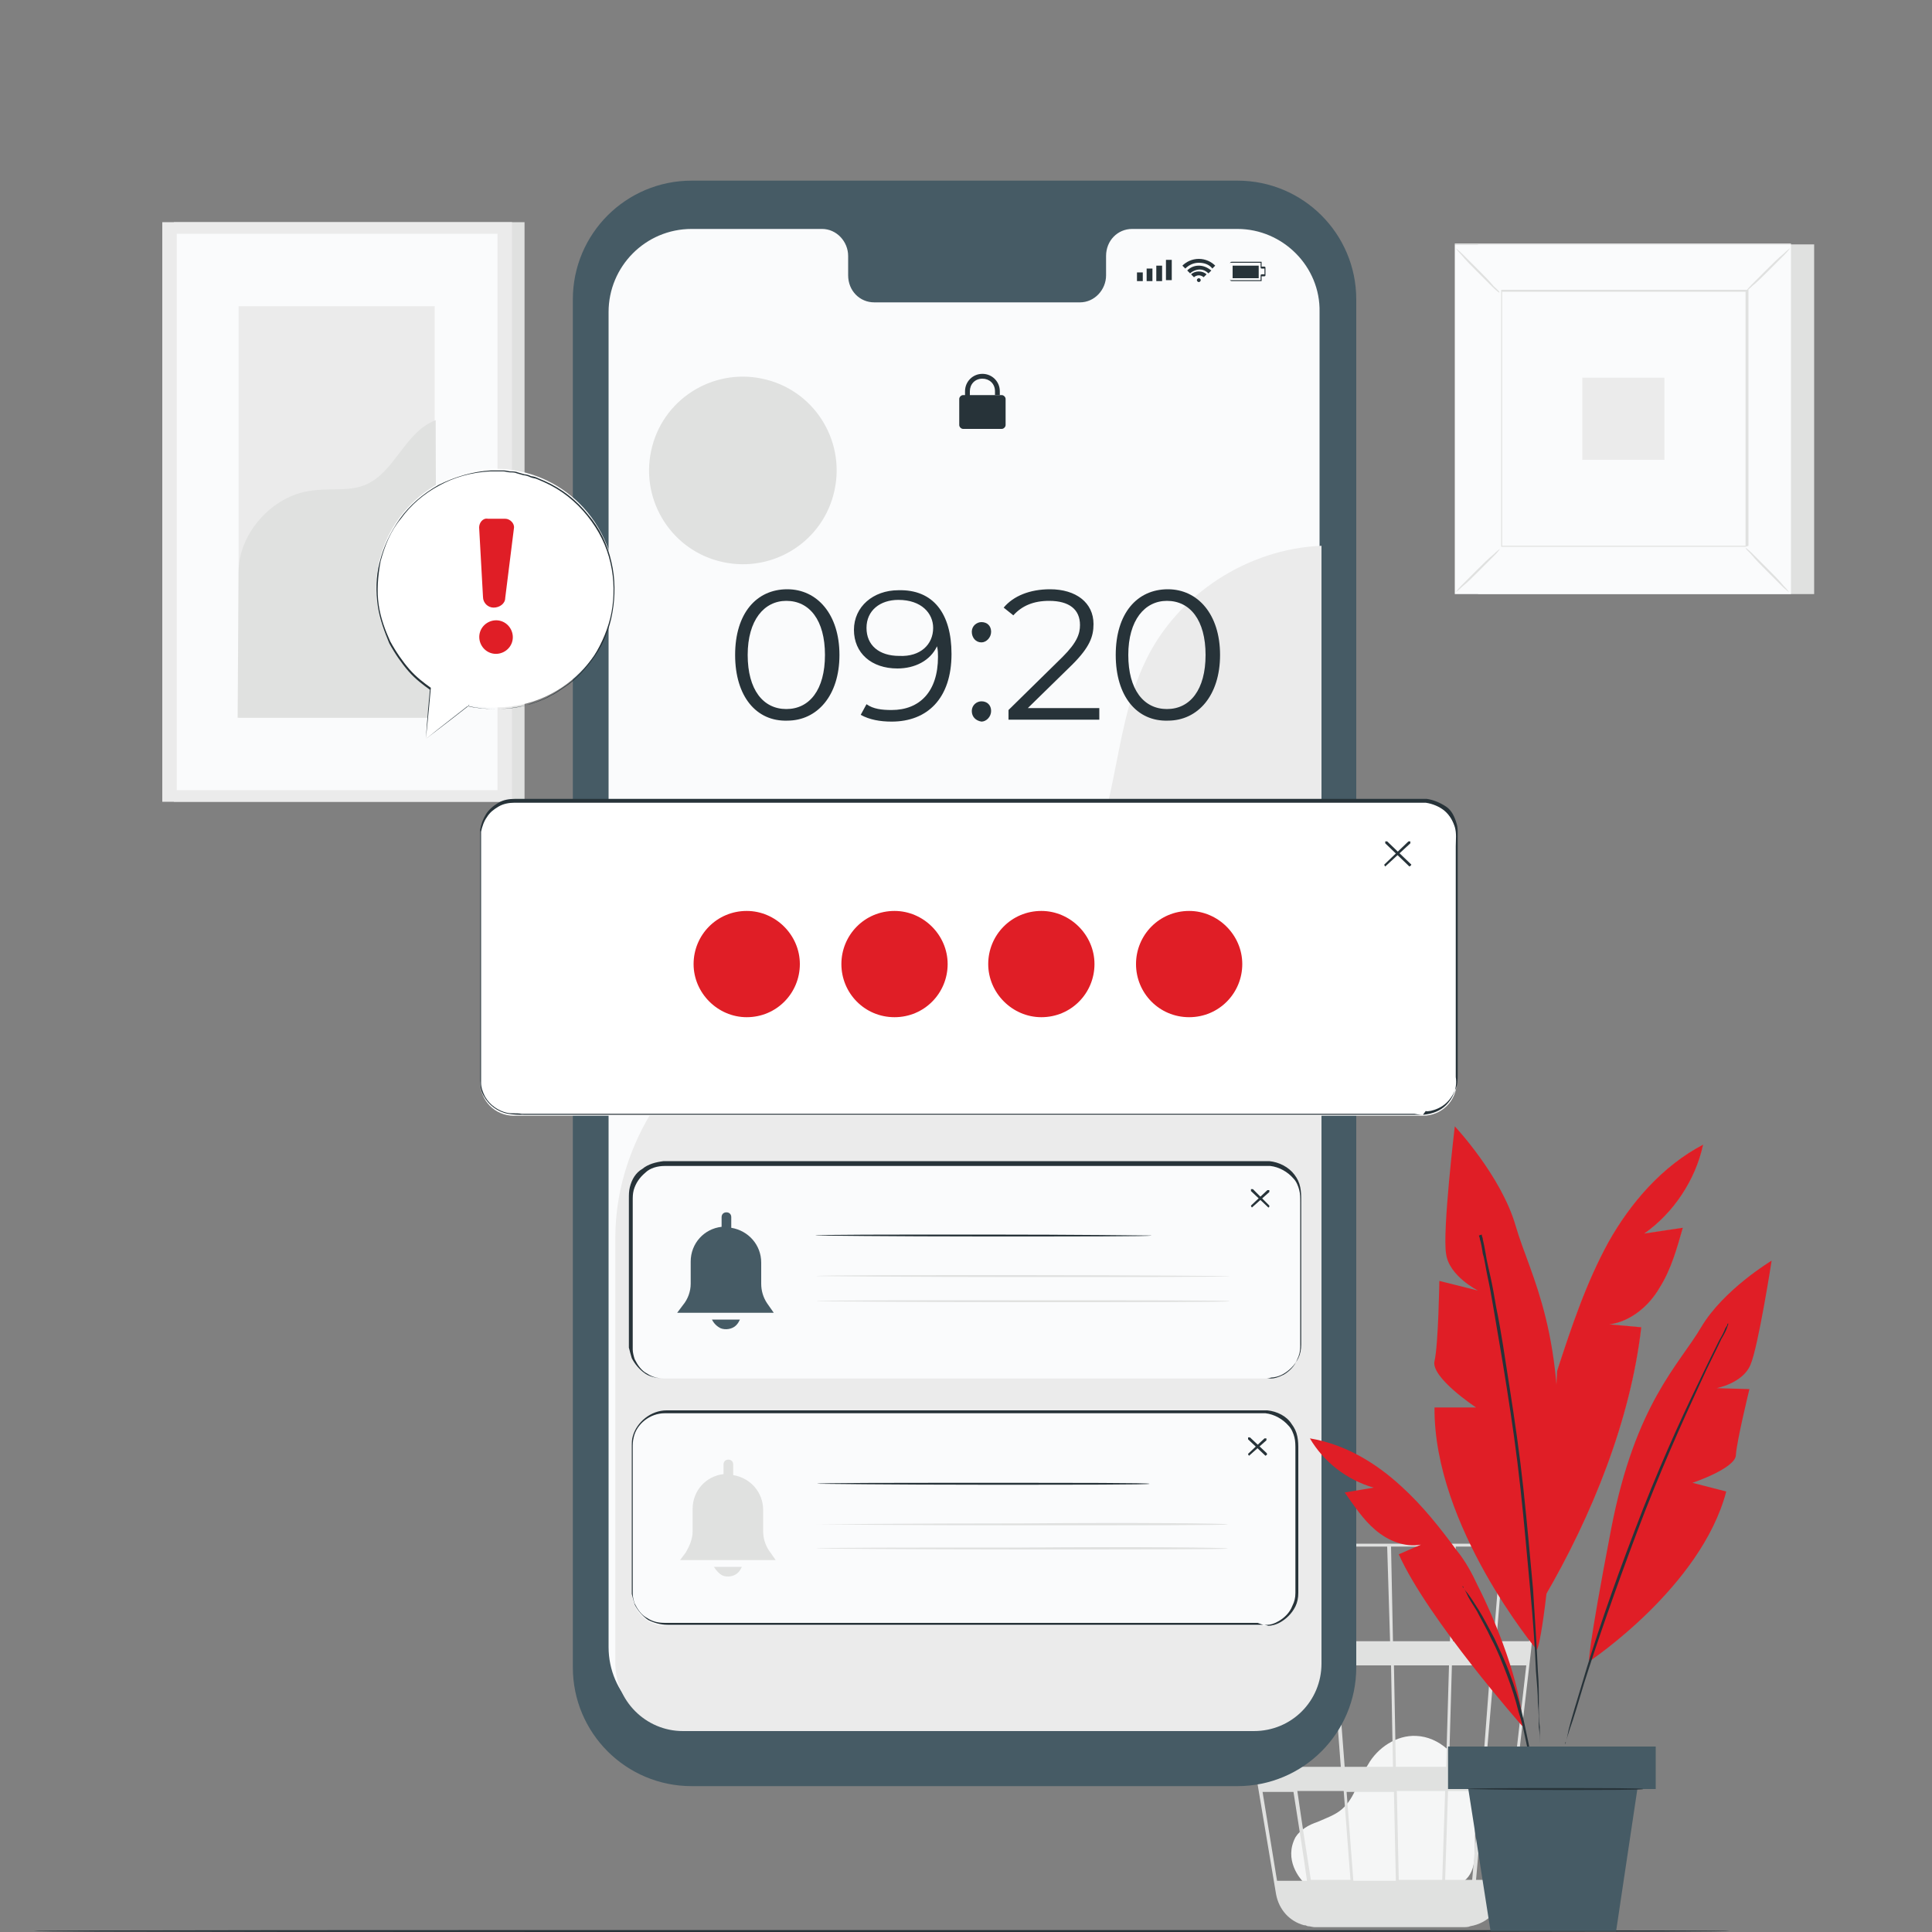 <svg xml:space="preserve" style="enable-background:new 0 0 200 200;" viewBox="0 0 200 200" y="0px" x="0px" xmlns:xlink="http://www.w3.org/1999/xlink" xmlns="http://www.w3.org/2000/svg" id="Layer_1" version="1.1">
<rect x="0" y="0" width="200" height="200" fill="#808080" stroke="none"/>
<style type="text/css">
	.st0{fill:#E0E1E0;}
	.st1{fill:#EBEBEB;}
	.st2{fill:#FAFBFC;}
	.st3{fill:#F5F6F6;}
	.st4{fill:#273339;}
	.st5{fill:#465B65;}
	.st6{fill:#FFFFFF;}
	.st7{fill:#E01E26;}
	.st8{fill:#F37260;}
</style>
<g>
	<path d="M54.3,23H18v60h36.3V23z" class="st0"></path>
	<path d="M53,23H16.8v60H53V23z" class="st1"></path>
	<path d="M51.5,24.2H18.3v57.6h33.2V24.2z" class="st2"></path>
	<path d="M45,31.7H24.7v42.6H45V31.7z" class="st1"></path>
	<path d="M24.7,59.2c0-4,3.5-7.9,7.5-8.4c1.9-0.3,3.9,0.1,5.6-0.6c3.1-1.3,4.1-5.5,7.3-6.7l0.1,30.8H24.6L24.7,59.2
		L24.7,59.2z" class="st0"></path>
	<path d="M187.8,25.3H153v36.2h34.8V25.3z" class="st0"></path>
	<path d="M185.4,25.3h-34.8v36.2h34.8V25.3z" class="st2"></path>
	<path d="M185.4,61.5h-34.8V25.2h34.8V61.5z M150.6,61.5h34.8V25.3h-34.8V61.5z" class="st0"></path>
	<path d="M180.7,30.1h-25.4v26.5h25.4V30.1z" class="st2"></path>
	<path d="M155.3,56.8c0,0-0.2,0.3-0.6,0.7c-0.4,0.4-1,1-1.6,1.6c-0.6,0.6-1.2,1.2-1.7,1.6c-0.4,0.4-0.7,0.6-0.7,0.6
		c0,0,0.2-0.3,0.6-0.7c0.4-0.4,1-1,1.6-1.6c0.6-0.6,1.2-1.2,1.7-1.6C155,57,155.3,56.8,155.3,56.8L155.3,56.8z" class="st0"></path>
	<path d="M180.7,56.7c0,0,0.3,0.2,0.7,0.6c0.4,0.4,1,1,1.6,1.6c0.6,0.6,1.2,1.2,1.6,1.7c0.4,0.4,0.6,0.7,0.6,0.7
		c0,0-0.3-0.2-0.7-0.6c-0.4-0.4-1-1-1.6-1.6c-0.6-0.6-1.2-1.2-1.6-1.7C180.9,57,180.7,56.8,180.7,56.7L180.7,56.7z" class="st0"></path>
	<path d="M180.7,30.2c0,0,0.2-0.3,0.6-0.7c0.4-0.4,1-1,1.6-1.6c0.6-0.6,1.2-1.2,1.7-1.6c0.4-0.4,0.7-0.6,0.7-0.6
		c0,0-0.2,0.3-0.6,0.7c-0.4,0.4-1,1-1.6,1.6c-0.6,0.6-1.2,1.2-1.7,1.6C181,30,180.7,30.2,180.7,30.2L180.7,30.2z" class="st0"></path>
	<path d="M155.2,30.3c0,0-0.3-0.2-0.7-0.6c-0.4-0.4-1-1-1.6-1.6c-0.6-0.6-1.2-1.2-1.6-1.7c-0.4-0.4-0.6-0.7-0.6-0.7
		c0,0,0.3,0.2,0.7,0.6c0.4,0.4,1,1,1.6,1.6c0.6,0.6,1.2,1.2,1.6,1.7C155,30,155.3,30.2,155.2,30.3L155.2,30.3z" class="st0"></path>
	<path d="M180.7,56.6c0,0,0,0,0-0.1c0-0.1,0-0.2,0-0.4c0-0.3,0-0.8,0-1.4c0-1.3,0-3.1,0-5.4c0-4.6,0-11.3,0-19.2
		l0.1,0.1c-7.4,0-16.1,0-25.4,0l0.1-0.1c0,9.7,0,18.8,0,26.5l-0.1-0.1c7.6,0,13.9,0,18.4,0c2.2,0,4,0,5.2,0c0.6,0,1,0,1.4,0
		c0.2,0,0.3,0,0.4,0C180.6,56.6,180.7,56.6,180.7,56.6c0,0,0,0-0.1,0c-0.1,0-0.2,0-0.3,0c-0.3,0-0.8,0-1.3,0c-1.2,0-2.9,0-5.1,0
		c-4.4,0-10.8,0-18.4,0h-0.1v-0.1c0-7.7,0-16.8,0-26.5V30h0.1c9.3,0,17.9,0,25.4,0h0.1v0.1c0,7.9,0,14.6,0,19.2c0,2.3,0,4.1,0,5.4
		c0,0.6,0,1.1,0,1.4c0,0.2,0,0.3,0,0.4C180.7,56.6,180.7,56.6,180.7,56.6L180.7,56.6z" class="st0"></path>
	<path d="M172.3,39.1h-8.5v8.5h8.5V39.1z" class="st1"></path>
	<path d="M135.2,195.1c-0.7-0.6-2.3-2.6-1.1-4.9c0.5-0.8,1.4-1.3,2.3-1.6c0.9-0.4,1.8-0.7,2.5-1.3
		c1.4-1.2,1.7-3.1,2.7-4.6c1-1.8,3-3.1,5-3c2.4,0.1,4.3,2,5.2,4.2c0.9,2.2,0.9,4.6,0.9,7c0,1.3,0,2.8-1,3.7
		c-0.9,0.8-2.2,0.8-3.4,0.8c-4.3-0.1-8.6-0.3-12.9-0.4" class="st3"></path>
	<path d="M159.8,159.8H126l6.1,36.3c0.3,1.6,1.4,2.8,2.9,3.2c0,0,0.1,0,0.1,0c0.1,0,0.2,0.1,0.3,0.1
		c0.2,0,0.5,0.1,0.7,0.1c0,0,0,0,0,0l0.2,0h15.1c0.3,0,0.6,0,0.8-0.1c1.8-0.3,3.2-1.7,3.4-3.6l2.9-25l0.1-1h0l1.2-9.9L159.8,159.8
		L159.8,159.8z M153.5,182.9H150l0.3-10.5h4L153.5,182.9z M154.7,172.4h3.3l-1.2,10.5h-3L154.7,172.4z M144.8,194.6l-0.2-9.2h5
		l-0.3,9.2H144.8L144.8,194.6z M139.4,185.5h4.9l0.2,9.2h-4.4L139.4,185.5z M139.8,194.6h-4.1c-0.4-2.5-0.9-5.7-1.4-9.2h4.8
		L139.8,194.6L139.8,194.6z M139.2,182.9l-0.8-10.5h5.6l0.2,10.5H139.2z M144.5,182.9l-0.2-10.5h5.7l-0.3,10.5H144.5L144.5,182.9z
		 M144.2,169.9l-0.2-9.8h6.4l-0.3,9.8H144.2z M143.9,169.9h-5.7l-0.8-9.8h6.2L143.9,169.9z M137.8,169.9h-6
		c-0.2-1.3-0.4-2.6-0.6-3.8c-0.6-3.9-0.9-5.4-1-6h6.9L137.8,169.9z M138,172.4l0.8,10.5h-5c-0.2-1.1-0.3-2.2-0.5-3.2
		c-0.4-2.5-0.8-5-1.2-7.3H138z M133.5,182.9h-3.3l-1.8-10.5h3.4C132.4,175.6,132.9,179.3,133.5,182.9L133.5,182.9z M133.9,185.5
		c0.5,3.2,1,6.3,1.4,9.2h-3.1l-1.5-9.2H133.9z M149.6,194.6l0.3-9.2h3.3l-0.8,9.2H149.6z M150.4,169.9l0.3-9.8h4.7l-0.8,9.8H150.4
		L150.4,169.9z M129.9,160.1c0.1,0.7,0.7,4.5,1.6,9.8h-3.4l-1.6-9.8H129.9L129.9,160.1z M155.4,194.6h-2.6l0.8-9.2h2.9L155.4,194.6z
		 M158.3,169.9h-3.4l0.8-9.8h3.7L158.3,169.9z" class="st0"></path>
	<path d="M179.1,199.9c0,0.1-39.3,0.1-87.8,0.1c-48.5,0-87.8,0-87.8-0.1c0-0.1,39.3-0.1,87.8-0.1
		C139.8,199.8,179.1,199.8,179.1,199.9z" class="st4"></path>
	<path d="M128.1,184.9l-56.5,0c-6.8,0-12.3-5.5-12.3-12.3l0-141.6c0-6.8,5.5-12.3,12.3-12.3l56.5,0
		c6.8,0,12.3,5.5,12.3,12.3l0,141.6C140.4,179.4,134.9,184.9,128.1,184.9L128.1,184.9z" class="st5"></path>
	<path d="M128.1,23.7l-10.9,0c-1.5,0-2.7,1.2-2.7,2.8v2c0,1.5-1.2,2.8-2.7,2.8l-21.3,0c-1.5,0-2.7-1.2-2.7-2.8v-2
		c0-1.5-1.2-2.8-2.7-2.8h-3.9l-9.6,0c-4.8,0-8.6,3.9-8.6,8.6l0,138.2c0,4.8,3.9,8.6,8.6,8.6l56.4,0c4.8,0,8.6-3.9,8.6-8.6l0-138.2
		C136.7,27.6,132.8,23.7,128.1,23.7z" class="st2"></path>
	<path d="M118.3,28.2h-0.6v0.9h0.6V28.2z" class="st4"></path>
	<path d="M119.3,27.8h-0.6v1.3h0.6V27.8z" class="st4"></path>
	<path d="M120.3,27.5h-0.6v1.6h0.6V27.5z" class="st4"></path>
	<path d="M121.3,26.9h-0.6v2.1h0.6V26.9z" class="st4"></path>
	<path d="M130.6,29.1h-3.1c-0.1,0-0.2-0.1-0.2-0.2v-1.6c0-0.1,0.1-0.2,0.2-0.2h3.1c0,0,0,0,0,0c0,0,0,0,0,0v0.5h0.3
		c0,0,0.1,0,0.1,0.1v0.8c0,0,0,0.1-0.1,0.1h-0.3L130.6,29.1C130.6,29.1,130.6,29.1,130.6,29.1L130.6,29.1z M130.5,27.2h-3.1
		c-0.1,0-0.1,0-0.1,0.1v1.6c0,0.1,0,0.1,0.1,0.1h3.1v-0.5c0,0,0-0.1,0.1-0.1h0.3v-0.6h-0.3c0,0-0.1,0-0.1-0.1L130.5,27.2L130.5,27.2
		z" class="st4"></path>
	<path d="M127.6,28.8v-1.3h2.7v0.6v0.1v0.6H127.6z" class="st4"></path>
	<path d="M124.3,29c0-0.1-0.1-0.2-0.2-0.2c-0.1,0-0.2,0.1-0.2,0.2c0,0.1,0.1,0.2,0.2,0.2
		C124.2,29.2,124.3,29.1,124.3,29z" class="st4"></path>
	<path d="M123.3,28.4l0.3,0.3c0.1-0.1,0.3-0.2,0.5-0.2c0.2,0,0.4,0.1,0.5,0.2l0.3-0.3c-0.2-0.2-0.5-0.3-0.8-0.3
		C123.8,28.1,123.5,28.2,123.3,28.4L123.3,28.4z" class="st4"></path>
	<path d="M124.1,27.5c-0.5,0-0.9,0.2-1.2,0.5l0.3,0.3c0.2-0.2,0.6-0.4,1-0.4c0.4,0,0.7,0.2,0.9,0.4l0.3-0.3
		C125,27.7,124.6,27.5,124.1,27.5z" class="st4"></path>
	<path d="M122.4,27.5l0.3,0.3c0.4-0.4,0.9-0.6,1.4-0.6c0.6,0,1.1,0.2,1.4,0.6l0.3-0.3c-0.4-0.4-1-0.7-1.7-0.7
		C123.4,26.8,122.8,27.1,122.4,27.5L122.4,27.5z" class="st4"></path>
	<path d="M103.7,40.9h-4c-0.2,0-0.4,0.2-0.4,0.4V44c0,0.2,0.2,0.4,0.4,0.4h4c0.2,0,0.4-0.2,0.4-0.4v-2.7
		C104.1,41.1,103.9,40.9,103.7,40.9z" class="st4"></path>
	<path d="M100.4,41.1h-0.5v-0.6c0-1,0.8-1.8,1.8-1.8c1,0,1.8,0.8,1.8,1.8v0.4h-0.5v-0.4c0-0.8-0.6-1.3-1.3-1.3
		c-0.8,0-1.3,0.6-1.3,1.3V41.1z" class="st4"></path>
	<path d="M63.7,128.1c0-8.9,5.2-17.6,13-21.9c5.5-3,11.8-3.8,17.9-5.2c6.1-1.4,12.4-3.7,16.2-8.7
		c5.1-6.7,4.1-16.3,7.8-23.9c3.3-6.9,10.6-11.6,18.2-11.9v115.7c0,3.9-3.1,7-7,7H70.7c-3.9,0-7-3.2-7-7V128.1L63.7,128.1z" class="st1"></path>
	<path d="M76.1,67.8c0-4.3,2.2-6.8,5.4-6.8c3.1,0,5.4,2.6,5.4,6.8s-2.3,6.8-5.4,6.8C78.3,74.7,76.1,72.1,76.1,67.8z
		 M85.4,67.8c0-3.6-1.6-5.6-4-5.6c-2.3,0-4,2-4,5.6s1.6,5.6,4,5.6C83.8,73.4,85.4,71.4,85.4,67.8z" class="st4"></path>
	<path d="M98.5,67.7c0,4.6-2.5,7-6.2,7c-1.2,0-2.3-0.2-3.2-0.7l0.6-1.1c0.7,0.5,1.6,0.6,2.6,0.6c2.9,0,4.8-1.9,4.8-5.5
		c0-0.3,0-0.7-0.1-1.1c-0.7,1.5-2.3,2.3-4.1,2.3c-2.7,0-4.5-1.6-4.5-4s2-4.1,4.6-4.1C96.6,61,98.5,63.5,98.5,67.7L98.5,67.7z
		 M96.6,65c0-1.5-1.2-2.9-3.6-2.9c-1.9,0-3.3,1.1-3.3,2.9c0,1.8,1.3,2.9,3.4,2.9C95.3,68,96.6,66.7,96.6,65L96.6,65z" class="st4"></path>
	<path d="M100.6,65.4c0-0.6,0.5-1,1-1c0.6,0,1,0.4,1,1s-0.5,1.1-1,1.1C101,66.5,100.6,66,100.6,65.4z M100.6,73.6
		c0-0.6,0.5-1,1-1c0.6,0,1,0.4,1,1c0,0.6-0.5,1.1-1,1.1C101,74.6,100.6,74.2,100.6,73.6z" class="st4"></path>
	<path d="M113.8,73.3v1.2h-9.4v-1l5.6-5.5c1.5-1.5,1.8-2.4,1.8-3.3c0-1.6-1.1-2.5-3.2-2.5c-1.6,0-2.8,0.5-3.7,1.5
		l-1-0.8c1-1.2,2.7-1.9,4.8-1.9c2.7,0,4.5,1.4,4.5,3.6c0,1.3-0.4,2.4-2.2,4.2l-4.6,4.5H113.8L113.8,73.3z" class="st4"></path>
	<path d="M115.5,67.8c0-4.3,2.2-6.8,5.4-6.8c3.1,0,5.4,2.6,5.4,6.8s-2.3,6.8-5.4,6.8C117.7,74.7,115.5,72.1,115.5,67.8z
		 M124.8,67.8c0-3.6-1.6-5.6-4-5.6c-2.3,0-4,2-4,5.6s1.6,5.6,4,5.6C123.2,73.4,124.8,71.4,124.8,67.8z" class="st4"></path>
	<path d="M86.4,50.7c1.1-5.2-2.2-10.4-7.5-11.5c-5.2-1.1-10.4,2.2-11.5,7.5c-1.1,5.2,2.2,10.4,7.5,11.5
		C80.1,59.3,85.3,56,86.4,50.7z" class="st0"></path>
	<path d="M147.3,83H53.2c-1.9,0-3.5,1.5-3.5,3.5v25.5c0,1.9,1.5,3.5,3.5,3.5h94.1c1.9,0,3.5-1.5,3.5-3.5V86.5
		C150.7,84.6,149.2,83,147.3,83z" class="st6"></path>
	<path d="M147.3,115.4c0,0,0.2,0,0.7-0.1c0.4-0.1,1.1-0.3,1.7-0.9c0.3-0.3,0.6-0.7,0.8-1.2c0.2-0.5,0.3-1.1,0.2-1.7
		c0-1.3,0-2.7,0-4.4c0-3.3,0-7.3,0-12c0-2.3,0-4.8,0-7.5c0-0.7,0.1-1.3-0.1-2c-0.2-0.6-0.5-1.2-1.1-1.7c-0.5-0.4-1.2-0.7-1.9-0.8
		c-0.7,0-1.4,0-2.2,0c-23.6,0-56.2,0-92.2,0c-0.5,0-1.1,0.1-1.6,0.4c-0.5,0.3-0.9,0.6-1.2,1.1c-0.3,0.4-0.5,1-0.6,1.5
		c0,0.5,0,1.1,0,1.7c0,2.2,0,4.4,0,6.6c0,4.4,0,8.7,0,12.9c0,1.1,0,2.1,0,3.2c0,0.5,0,1.1,0,1.6c0,0.5,0.2,1,0.4,1.4
		c0.5,0.9,1.4,1.5,2.3,1.7c0.5,0.1,1,0,1.5,0.1c0.5,0,1,0,1.5,0c4.1,0,8.1,0,12,0c15.6,0,29.6,0,41.4,0c11.8,0,21.3,0,27.9,0
		c3.3,0,5.9,0,7.6,0c0.9,0,1.5,0,2,0C147,115.4,147.2,115.4,147.3,115.4c0,0-0.2,0-0.7,0c-0.4,0-1.1,0-2,0c-1.7,0-4.3,0-7.6,0
		c-6.6,0-16.1,0-27.9,0c-11.8,0-25.8,0-41.4,0c-3.9,0-7.9,0-12,0c-0.5,0-1,0-1.5,0c-0.5,0-1,0-1.6-0.1c-1.1-0.2-2-0.9-2.5-1.8
		c-0.3-0.5-0.4-1-0.4-1.6c0-0.5,0-1,0-1.6c0-1.1,0-2.1,0-3.2c0-4.2,0-8.6,0-12.9c0-2.2,0-4.4,0-6.6c0-0.6,0-1.1,0-1.7
		c0.1-0.6,0.3-1.1,0.6-1.6c0.3-0.5,0.8-0.9,1.3-1.2c0.5-0.3,1.1-0.4,1.7-0.4c36,0,68.6,0,92.2,0c0.7,0,1.5,0,2.2,0
		c0.7,0.1,1.4,0.4,2,0.8s0.9,1.1,1.1,1.8c0.1,0.3,0.1,0.7,0.1,1c0,0.3,0,0.7,0,1c0,2.7,0,5.2,0,7.5c0,4.7,0,8.7,0,12
		c0,1.6,0,3.1,0,4.4c0,0.6,0,1.2-0.3,1.7c-0.2,0.5-0.5,0.9-0.8,1.2c-0.6,0.6-1.3,0.8-1.7,0.9c-0.2,0-0.4,0.1-0.5,0
		C147.3,115.4,147.3,115.4,147.3,115.4L147.3,115.4z" class="st4"></path>
	<path d="M143.4,89.7C143.4,89.7,143.4,89.6,143.4,89.7c-0.1-0.1-0.1-0.2-0.1-0.2l2.5-2.4c0,0,0.1,0,0.2,0
		c0,0,0,0.1,0,0.2L143.4,89.7C143.5,89.6,143.5,89.6,143.4,89.7L143.4,89.7z" class="st4"></path>
	<path d="M145.9,89.7C145.9,89.7,145.9,89.6,145.9,89.7l-2.5-2.4c0,0,0-0.1,0-0.2c0,0,0.1,0,0.2,0l2.5,2.4
		C146.1,89.5,146.1,89.6,145.9,89.7C146,89.6,145.9,89.7,145.9,89.7z" class="st4"></path>
	<path d="M131.1,120.4H68.6c-1.9,0-3.5,1.5-3.5,3.5v15.3c0,1.9,1.5,3.5,3.5,3.5h62.5c1.9,0,3.5-1.5,3.5-3.5v-15.3
		C134.6,122,133,120.4,131.1,120.4z" class="st2"></path>
	<path d="M131.1,142.7c0,0,0.2,0,0.5,0c0.3,0,0.7-0.1,1.3-0.4c0.5-0.3,1.1-0.8,1.4-1.6c0.2-0.4,0.3-0.8,0.3-1.3
		c0-0.5,0-1,0-1.6c0-2.2,0-5,0-8.2c0-1.6,0-3.3,0-5.1c0-0.5,0-0.9-0.1-1.3c-0.1-0.4-0.3-0.9-0.6-1.2c-0.6-0.7-1.5-1.2-2.4-1.3
		c-16,0-38.2,0-62.7,0c-0.7,0-1.5,0.2-2,0.7c-0.6,0.5-1,1.1-1.2,1.8c-0.1,0.4-0.1,0.7-0.1,1.1v1.1c0,0.7,0,1.5,0,2.2
		c0,3,0,5.9,0,8.8c0,0.7,0,1.4,0,2.2c0,0.4,0,0.7,0,1.1c0,0.3,0.1,0.7,0.2,1c0.3,0.6,0.7,1.2,1.3,1.5c0.6,0.4,1.2,0.5,1.9,0.5
		c2.8,0,5.5,0,8.1,0c10.6,0,20.2,0,28.2,0c8,0,14.5,0,19,0c2.2,0,4,0,5.2,0c0.6,0,1,0,1.3,0C131,142.7,131.1,142.7,131.1,142.7
		c0,0-0.1,0-0.4,0c-0.3,0-0.8,0-1.3,0c-1.2,0-2.9,0-5.2,0c-4.5,0-11,0-19,0c-8,0-17.6,0-28.2,0c-2.7,0-5.4,0-8.1,0
		c-0.7,0-1.5-0.1-2.1-0.5c-0.6-0.4-1.1-1-1.4-1.6c-0.1-0.3-0.2-0.7-0.3-1.1c0-0.4,0-0.7,0-1.1c0-0.7,0-1.4,0-2.2c0-2.9,0-5.8,0-8.8
		c0-0.7,0-1.5,0-2.2v-1.1c0-0.4,0-0.8,0.1-1.2c0.2-0.8,0.6-1.5,1.3-1.9c0.6-0.5,1.4-0.7,2.2-0.8c24.5,0,46.6,0,62.7,0
		c1,0.1,2,0.6,2.6,1.4c0.3,0.4,0.5,0.8,0.6,1.3c0.1,0.5,0.1,0.9,0.1,1.4c0,1.8,0,3.5,0,5.1c0,3.2,0,5.9,0,8.2c0,0.6,0,1.1,0,1.6
		c0,0.5-0.1,1-0.3,1.4c-0.4,0.8-1,1.3-1.5,1.6c-0.5,0.3-1,0.4-1.3,0.4C131.3,142.7,131.1,142.7,131.1,142.7L131.1,142.7z" class="st4"></path>
	<path d="M129.6,125C129.5,125,129.5,125,129.6,125c-0.1-0.1-0.1-0.2-0.1-0.2l1.7-1.6c0,0,0.1,0,0.2,0c0,0,0,0.1,0,0.2
		L129.6,125C129.6,125,129.6,125,129.6,125L129.6,125z" class="st4"></path>
	<path d="M131.3,125C131.2,125,131.2,125,131.3,125l-1.8-1.7c0,0,0-0.1,0-0.2c0,0,0.1,0,0.2,0l1.7,1.7
		C131.4,124.9,131.4,125,131.3,125C131.3,125,131.3,125,131.3,125z" class="st4"></path>
	<path d="M80.1,135.9l-0.7-1c-0.4-0.6-0.6-1.3-0.6-2v-2.2c0-1.8-1.3-3.3-3.1-3.6V126c0-0.3-0.2-0.5-0.5-0.5
		c-0.3,0-0.5,0.2-0.5,0.5v1c-1.8,0.2-3.2,1.7-3.2,3.6v2.3c0,0.8-0.3,1.6-0.8,2.2l-0.6,0.8L80.1,135.9L80.1,135.9z" class="st5"></path>
	<path d="M74.6,137.5c0.5,0.2,1.2,0.1,1.6-0.3c0.2-0.2,0.3-0.4,0.4-0.6l-2.9,0C73.9,137,74.2,137.3,74.6,137.5z" class="st5"></path>
	<path d="M119.2,127.9c0,0.1-7.8,0.1-17.4,0.1c-9.6,0-17.4-0.1-17.4-0.1c0-0.1,7.8-0.1,17.4-0.1
		C111.4,127.8,119.2,127.9,119.2,127.9z" class="st4"></path>
	<path d="M127.3,132.1c0,0.1-9.6,0.1-21.4,0.1s-21.4-0.1-21.4-0.1c0-0.1,9.6-0.1,21.4-0.1S127.3,132.1,127.3,132.1z" class="st0"></path>
	<path d="M127.3,134.7c0,0.1-9.6,0.1-21.4,0.1s-21.4-0.1-21.4-0.1c0-0.1,9.6-0.1,21.4-0.1S127.3,134.6,127.3,134.7z" class="st0"></path>
	<path d="M130.8,146.1H68.9c-1.9,0-3.5,1.5-3.5,3.5v15.2c0,1.9,1.5,3.5,3.5,3.5h61.9c1.9,0,3.5-1.5,3.5-3.5v-15.2
		C134.3,147.7,132.7,146.1,130.8,146.1z" class="st2"></path>
	<path d="M130.8,168.2c0,0,0.2,0,0.4,0c0.3,0,0.7-0.1,1.2-0.4c0.5-0.3,1.1-0.8,1.4-1.6c0.2-0.4,0.3-0.8,0.3-1.3
		c0-0.5,0-1,0-1.6c0-2.2,0-4.9,0-8.1c0-1.6,0-3.3,0-5.1c0-0.5,0-0.9-0.1-1.3c-0.1-0.4-0.3-0.9-0.6-1.2c-0.6-0.7-1.5-1.2-2.4-1.3
		c-15.9,0-37.9,0-62.2,0c-1.5,0-2.9,1.1-3.2,2.5c-0.1,0.4-0.1,0.7-0.1,1.1v1.1c0,0.7,0,1.5,0,2.2c0,3,0,5.9,0,8.7c0,0.7,0,1.4,0,2.1
		c0,0.4,0,0.7,0,1c0,0.3,0.1,0.7,0.2,1c0.3,0.6,0.7,1.2,1.3,1.5c0.6,0.4,1.2,0.5,1.9,0.5c2.8,0,5.5,0,8.1,0c10.5,0,20,0,28,0
		c8,0,14.4,0,18.8,0c2.2,0,3.9,0,5.1,0c0.6,0,1,0,1.3,0C130.7,168.2,130.8,168.2,130.8,168.2c0,0-0.1,0-0.4,0c-0.3,0-0.7,0-1.3,0
		c-1.2,0-2.9,0-5.1,0c-4.5,0-10.9,0-18.8,0c-8,0-17.4,0-28,0c-2.6,0-5.3,0-8.1,0c-0.7,0-1.4-0.2-2-0.5c-0.6-0.4-1.1-1-1.4-1.6
		c-0.1-0.3-0.2-0.7-0.3-1.1c0-0.4,0-0.7,0-1.1c0-0.7,0-1.4,0-2.1c0-2.9,0-5.8,0-8.7c0-0.7,0-1.5,0-2.2v-1.1c0-0.4,0-0.8,0.1-1.1
		c0.4-1.5,1.9-2.7,3.5-2.7c24.3,0,46.3,0,62.2,0c1,0.1,2,0.6,2.5,1.4c0.3,0.4,0.5,0.8,0.6,1.3c0.1,0.5,0.1,0.9,0.1,1.4
		c0,1.8,0,3.5,0,5.1c0,3.2,0,5.9,0,8.1c0,0.6,0,1.1,0,1.6c0,0.5-0.1,1-0.3,1.4c-0.4,0.8-1,1.3-1.5,1.6c-0.5,0.3-1,0.4-1.3,0.4
		C131,168.2,130.8,168.2,130.8,168.2L130.8,168.2z" class="st4"></path>
	<path d="M129.3,150.7C129.3,150.7,129.3,150.7,129.3,150.7c-0.1-0.1-0.1-0.2-0.1-0.2l1.7-1.6c0,0,0.1,0,0.2,0
		c0,0,0,0.1,0,0.2L129.3,150.7C129.4,150.7,129.4,150.7,129.3,150.7L129.3,150.7z" class="st4"></path>
	<path d="M131,150.7C131,150.7,131,150.7,131,150.7l-1.8-1.7c0,0,0-0.1,0-0.2c0,0,0.1,0,0.2,0l1.7,1.6
		C131.2,150.5,131.2,150.6,131,150.7C131.1,150.7,131.1,150.7,131,150.7z" class="st4"></path>
	<path d="M80.3,161.5l-0.7-1c-0.4-0.6-0.6-1.3-0.6-2v-2.2c0-1.8-1.3-3.3-3.1-3.6v-1.1c0-0.3-0.2-0.5-0.5-0.5
		c-0.3,0-0.5,0.2-0.5,0.5v1c-1.8,0.2-3.2,1.7-3.2,3.6v2.3c0,0.8-0.3,1.5-0.7,2.2l-0.6,0.8L80.3,161.5L80.3,161.5z" class="st0"></path>
	<path d="M74.8,163.1c0.5,0.2,1.2,0.1,1.6-0.3c0.2-0.2,0.3-0.4,0.4-0.6l-2.9,0C74.1,162.5,74.4,162.9,74.8,163.1
		L74.8,163.1z" class="st0"></path>
	<path d="M119,153.6c0,0.1-7.7,0.1-17.2,0.1c-9.5,0-17.2-0.1-17.2-0.1c0-0.1,7.7-0.1,17.2-0.1
		C111.3,153.5,119,153.5,119,153.6z" class="st4"></path>
	<path d="M127.1,157.8c0,0.1-9.5,0.1-21.3,0.1s-21.3-0.1-21.3-0.1s9.5-0.1,21.3-0.1
		C117.6,157.6,127.1,157.7,127.1,157.8z" class="st0"></path>
	<path d="M127.1,160.3c0,0.1-9.5,0.1-21.3,0.1s-21.3-0.1-21.3-0.1c0-0.1,9.5-0.1,21.3-0.1
		C117.6,160.1,127.1,160.2,127.1,160.3z" class="st0"></path>
	<path d="M77.3,105.3c3.1,0,5.5-2.5,5.5-5.5s-2.5-5.5-5.5-5.5c-3.1,0-5.5,2.5-5.5,5.5S74.3,105.3,77.3,105.3z" class="st7"></path>
	<path d="M92.6,105.3c3.1,0,5.5-2.5,5.5-5.5s-2.5-5.5-5.5-5.5c-3.1,0-5.5,2.5-5.5,5.5S89.5,105.3,92.6,105.3z" class="st7"></path>
	<path d="M107.8,105.3c3.1,0,5.5-2.5,5.5-5.5s-2.5-5.5-5.5-5.5c-3.1,0-5.5,2.5-5.5,5.5S104.8,105.3,107.8,105.3z" class="st7"></path>
	<path d="M123.1,105.3c3.1,0,5.5-2.5,5.5-5.5s-2.5-5.5-5.5-5.5c-3.1,0-5.5,2.5-5.5,5.5S120,105.3,123.1,105.3z" class="st7"></path>
	<path d="M176.3,118.5c-4.2,2.2-7.5,6-9.8,10.1c-2.3,4.2-3.8,8.7-5.3,13.3l-1.3,23.4c4.9-8.4,8.9-18.3,10-27.9
		c-1.1-0.1-2.2-0.2-3.3-0.3c2.2-0.3,4.1-1.9,5.2-3.8c1.2-1.9,1.8-4.1,2.4-6.2c-1.3,0.2-2.7,0.4-4,0.6
		C173.2,125.6,175.5,122.2,176.3,118.5L176.3,118.5z" class="st5"></path>
	<path d="M176.3,118.5c-4.2,2.2-7.5,6-9.8,10.1c-2.3,4.2-3.8,8.7-5.3,13.3l-1.3,23.4c4.9-8.4,8.9-18.3,10-27.9
		c-1.1-0.1-2.2-0.2-3.3-0.3c2.2-0.3,4.1-1.9,5.2-3.8c1.2-1.9,1.8-4.1,2.4-6.2c-1.3,0.2-2.7,0.4-4,0.6
		C173.2,125.6,175.5,122.2,176.3,118.5L176.3,118.5z" class="st8"></path>
	<path d="M176.3,118.5c-4.2,2.2-7.5,6-9.8,10.1c-2.3,4.2-3.8,8.7-5.3,13.3l-1.3,23.4c4.9-8.4,8.9-18.3,10-27.9
		c-1.1-0.1-2.2-0.2-3.3-0.3c2.2-0.3,4.1-1.9,5.2-3.8c1.2-1.9,1.8-4.1,2.4-6.2c-1.3,0.2-2.7,0.4-4,0.6
		C173.2,125.6,175.5,122.2,176.3,118.5L176.3,118.5z" class="st7"></path>
	<path d="M159.1,170.8c0,0-10.7-12.8-10.6-25.1h4.3c0,0-4.7-3.1-4.3-4.8c0.4-1.7,0.5-8.3,0.5-8.3l4,1c0,0-3-1.5-3.3-3.8
		c-0.4-2.3,0.9-13.2,0.9-13.2s4.8,5.1,6.3,10.3c1.5,5.2,5.4,11.2,4.2,27.1C159.9,169.7,159.1,170.8,159.1,170.8L159.1,170.8z" class="st7"></path>
	<path d="M164.5,172c0,0,11.6-7.7,14.2-17.6l-3.5-0.9c0,0,4.5-1.5,4.5-2.9c0.1-1.5,1.4-6.8,1.4-6.8l-3.4-0.1
		c0,0,2.7-0.5,3.5-2.4c0.8-1.8,2.2-10.8,2.2-10.8s-5,3-7.3,6.9c-2.3,3.9-6.8,7.9-9.3,20.8C164.3,171.2,164.5,172,164.5,172
		L164.5,172z" class="st7"></path>
	<path d="M153.4,127.8c0,0,0,0,0,0.1c0,0.1,0.1,0.2,0.1,0.4c0.1,0.4,0.2,0.9,0.3,1.5c0.1,0.7,0.3,1.5,0.5,2.4
		c0.2,0.9,0.4,2,0.6,3.2c0.5,2.4,0.9,5.2,1.4,8.4c0.5,3.2,1,6.6,1.4,10.3c0.4,3.7,0.7,7.2,1,10.4c0.2,3.2,0.4,6.1,0.5,8.5
		c0.1,1.2,0.1,2.3,0.1,3.3c0,1,0,1.8,0.1,2.5c0,0.7,0,1.2,0,1.6c0,0.2,0,0.3,0,0.4c0,0.1,0,0.1,0,0.1c0,0,0,0,0-0.1
		c0-0.1,0-0.2,0-0.4c0-0.4,0-0.9-0.1-1.6c0-0.7,0-1.5-0.1-2.5c0-1-0.1-2.1-0.2-3.3c-0.1-2.4-0.3-5.3-0.6-8.5
		c-0.3-3.2-0.6-6.7-1-10.4c-0.4-3.7-0.9-7.1-1.4-10.3c-0.5-3.2-1-6-1.4-8.4c-0.2-1.2-0.4-2.3-0.6-3.2c-0.2-0.9-0.3-1.8-0.5-2.4
		c-0.1-0.7-0.2-1.2-0.3-1.5c0-0.2-0.1-0.3-0.1-0.4C153.4,127.8,153.4,127.8,153.4,127.8L153.4,127.8z" class="st4"></path>
	<path d="M157.6,178.7c0,0-9.8-11.1-12.8-17.8l2.3-1c-1.7,0.3-3.4-0.4-4.7-1.5c-1.3-1.1-2.2-2.5-3.2-3.9l3-0.5
		c-2.8-0.8-5.2-2.7-6.6-5.1c3.6,0.6,6.8,2.5,9.5,5c2.2,2,4,4.3,5.7,6.6c0.9,1.1,1.6,2.4,2.2,3.7
		C154.7,167.5,157.6,174.6,157.6,178.7L157.6,178.7z" class="st7"></path>
	<path d="M178.9,137c0,0,0,0,0,0.1c0,0.1-0.1,0.2-0.1,0.3c-0.1,0.3-0.3,0.7-0.6,1.2c-0.5,1.1-1.3,2.6-2.2,4.6
		c-1.8,3.9-4.2,9.2-6.5,15.3c-2.3,6.1-4.2,11.6-5.5,15.7c-0.6,2-1.1,3.7-1.5,4.8c-0.2,0.6-0.3,1-0.4,1.3c0,0.1-0.1,0.2-0.1,0.3
		c0,0.1,0,0.1,0,0.1c0,0,0,0,0-0.1c0-0.1,0-0.2,0.1-0.3c0.1-0.3,0.2-0.8,0.3-1.3c0.3-1.2,0.8-2.8,1.4-4.8c1.2-4.1,3.1-9.7,5.4-15.7
		c2.3-6.1,4.7-11.4,6.6-15.3c0.9-1.9,1.7-3.5,2.2-4.5c0.3-0.5,0.5-0.9,0.6-1.2c0.1-0.1,0.1-0.2,0.2-0.3
		C178.8,137,178.9,137,178.9,137L178.9,137z" class="st4"></path>
	<path d="M158.5,183.4c0,0,0-0.1,0-0.2c0-0.2-0.1-0.4-0.1-0.6c-0.1-0.5-0.2-1.3-0.4-2.2c-0.2-0.9-0.4-2-0.8-3.2
		c-0.3-1.2-0.7-2.5-1.2-3.8c-0.5-1.3-1-2.6-1.6-3.7c-0.5-1.1-1.1-2.1-1.5-2.9c-0.5-0.8-0.9-1.4-1.1-1.9c-0.1-0.2-0.2-0.4-0.3-0.5
		c-0.1-0.1-0.1-0.2-0.1-0.2c0,0,0.1,0,0.1,0.2c0.1,0.1,0.2,0.3,0.4,0.5c0.3,0.4,0.7,1,1.2,1.8c0.5,0.8,1,1.8,1.6,2.9
		c0.5,1.1,1.1,2.3,1.6,3.7c0.5,1.3,0.9,2.6,1.2,3.8c0.3,1.2,0.5,2.3,0.7,3.2c0.2,0.9,0.3,1.7,0.3,2.2c0,0.2,0,0.4,0.1,0.6
		C158.5,183.3,158.5,183.4,158.5,183.4L158.5,183.4z" class="st4"></path>
	<path d="M171.4,180.8h-21.5v4.4h21.5V180.8z" class="st5"></path>
	<path d="M152,185.2l2.3,14.7h13l2.2-14.7H152z" class="st5"></path>
	<path d="M170.1,185.2c0,0.1-4.1,0.1-9.1,0.1s-9.1-0.1-9.1-0.1c0-0.1,4.1-0.1,9.1-0.1
		C166,185.1,170.1,185.1,170.1,185.2z" class="st4"></path>
	<path d="M44.1,76.5l0.4-5.3c-1.8-1.2-3.4-3-4.4-5.1c-2.9-6.2-0.2-13.5,6-16.4c6.2-2.9,13.5-0.2,16.4,6
		c2.9,6.2,0.2,13.5-6,16.4c-2.6,1.2-5.4,1.4-8,0.8h0L44.1,76.5L44.1,76.5z" class="st6"></path>
	<path d="M44.1,76.5c0.2-0.2,1.7-1.3,4.5-3.5l0,0l-0.1,0h0l0,0.1c0.9,0.2,1.9,0.3,2.9,0.3c1.1,0,2.3-0.2,3.5-0.5
		c0.6-0.2,1.2-0.4,1.8-0.7c0.3-0.2,0.6-0.3,0.9-0.5c0.3-0.2,0.6-0.4,0.9-0.6c1.2-0.8,2.2-1.9,3.1-3.2c0.9-1.3,1.5-2.8,1.8-4.5
		c0.3-1.7,0.3-3.5-0.1-5.2c-0.4-1.8-1.2-3.5-2.4-4.9c-1.2-1.5-2.7-2.7-4.5-3.5l-0.7-0.3c-0.2-0.1-0.5-0.2-0.7-0.2
		c-0.2-0.1-0.5-0.2-0.7-0.2l-0.7-0.2c-0.2-0.1-0.5-0.1-0.7-0.1c-0.2,0-0.5-0.1-0.7-0.1c-0.2,0-0.5,0-0.7,0c-0.2,0-0.5,0-0.7,0
		c-1.9,0.1-3.8,0.7-5.4,1.5c-1.6,0.9-3,2.1-4,3.5c-1,1.4-1.7,2.9-2.1,4.5c-0.4,1.5-0.4,3.1-0.2,4.5c0.2,1.4,0.7,2.7,1.2,3.9
		c0.6,1.1,1.3,2.1,2,2.9c0.7,0.8,1.5,1.4,2.2,1.9l0,0C44.2,74.6,44.1,76.2,44.1,76.5c0-0.3,0.2-1.9,0.5-5.3v0l0,0
		c-0.7-0.5-1.5-1.1-2.2-1.9c-0.7-0.8-1.4-1.8-2-2.9c-0.5-1.1-1-2.4-1.2-3.8c-0.2-1.4-0.1-2.9,0.2-4.5c0.4-1.5,1-3.1,2.1-4.4
		c1-1.4,2.4-2.6,3.9-3.4c1.6-0.9,3.4-1.4,5.3-1.5c0.2,0,0.5,0,0.7,0c0.2,0,0.5,0,0.7,0c0.2,0,0.5,0.1,0.7,0.1c0.2,0,0.5,0,0.7,0.1
		l0.7,0.2c0.2,0,0.5,0.1,0.7,0.2c0.2,0.1,0.5,0.1,0.7,0.2l0.7,0.3c1.8,0.8,3.3,2,4.5,3.5c1.2,1.5,2,3.1,2.4,4.9
		c0.4,1.7,0.4,3.5,0.1,5.1c-0.3,1.6-1,3.2-1.8,4.5c-0.9,1.3-1.9,2.4-3.1,3.2c-0.3,0.2-0.6,0.4-0.9,0.6c-0.3,0.2-0.6,0.3-0.9,0.5
		c-0.6,0.3-1.2,0.5-1.8,0.7c-1.2,0.4-2.4,0.5-3.5,0.5c-1.1,0-2.1-0.1-2.9-0.3l0,0.1h0l0-0.1C45.7,75.2,44.3,76.3,44.1,76.5
		L44.1,76.5z" class="st4"></path>
	<path d="M49.6,54.6l0.4,7.2c0,0.6,0.5,1.1,1.1,1.1c0.6,0,1.2-0.4,1.2-1l0.9-7.2c0.1-0.5-0.4-1-0.9-1l-1.8,0
		C50,53.6,49.6,54.1,49.6,54.6L49.6,54.6z" class="st7"></path>
	<path d="M53,66.5c-0.3,0.9-1.3,1.4-2.2,1.1s-1.4-1.3-1.1-2.2c0.3-0.9,1.3-1.4,2.2-1.1C52.8,64.6,53.3,65.6,53,66.5
		L53,66.5z" class="st7"></path>
</g>
</svg>
